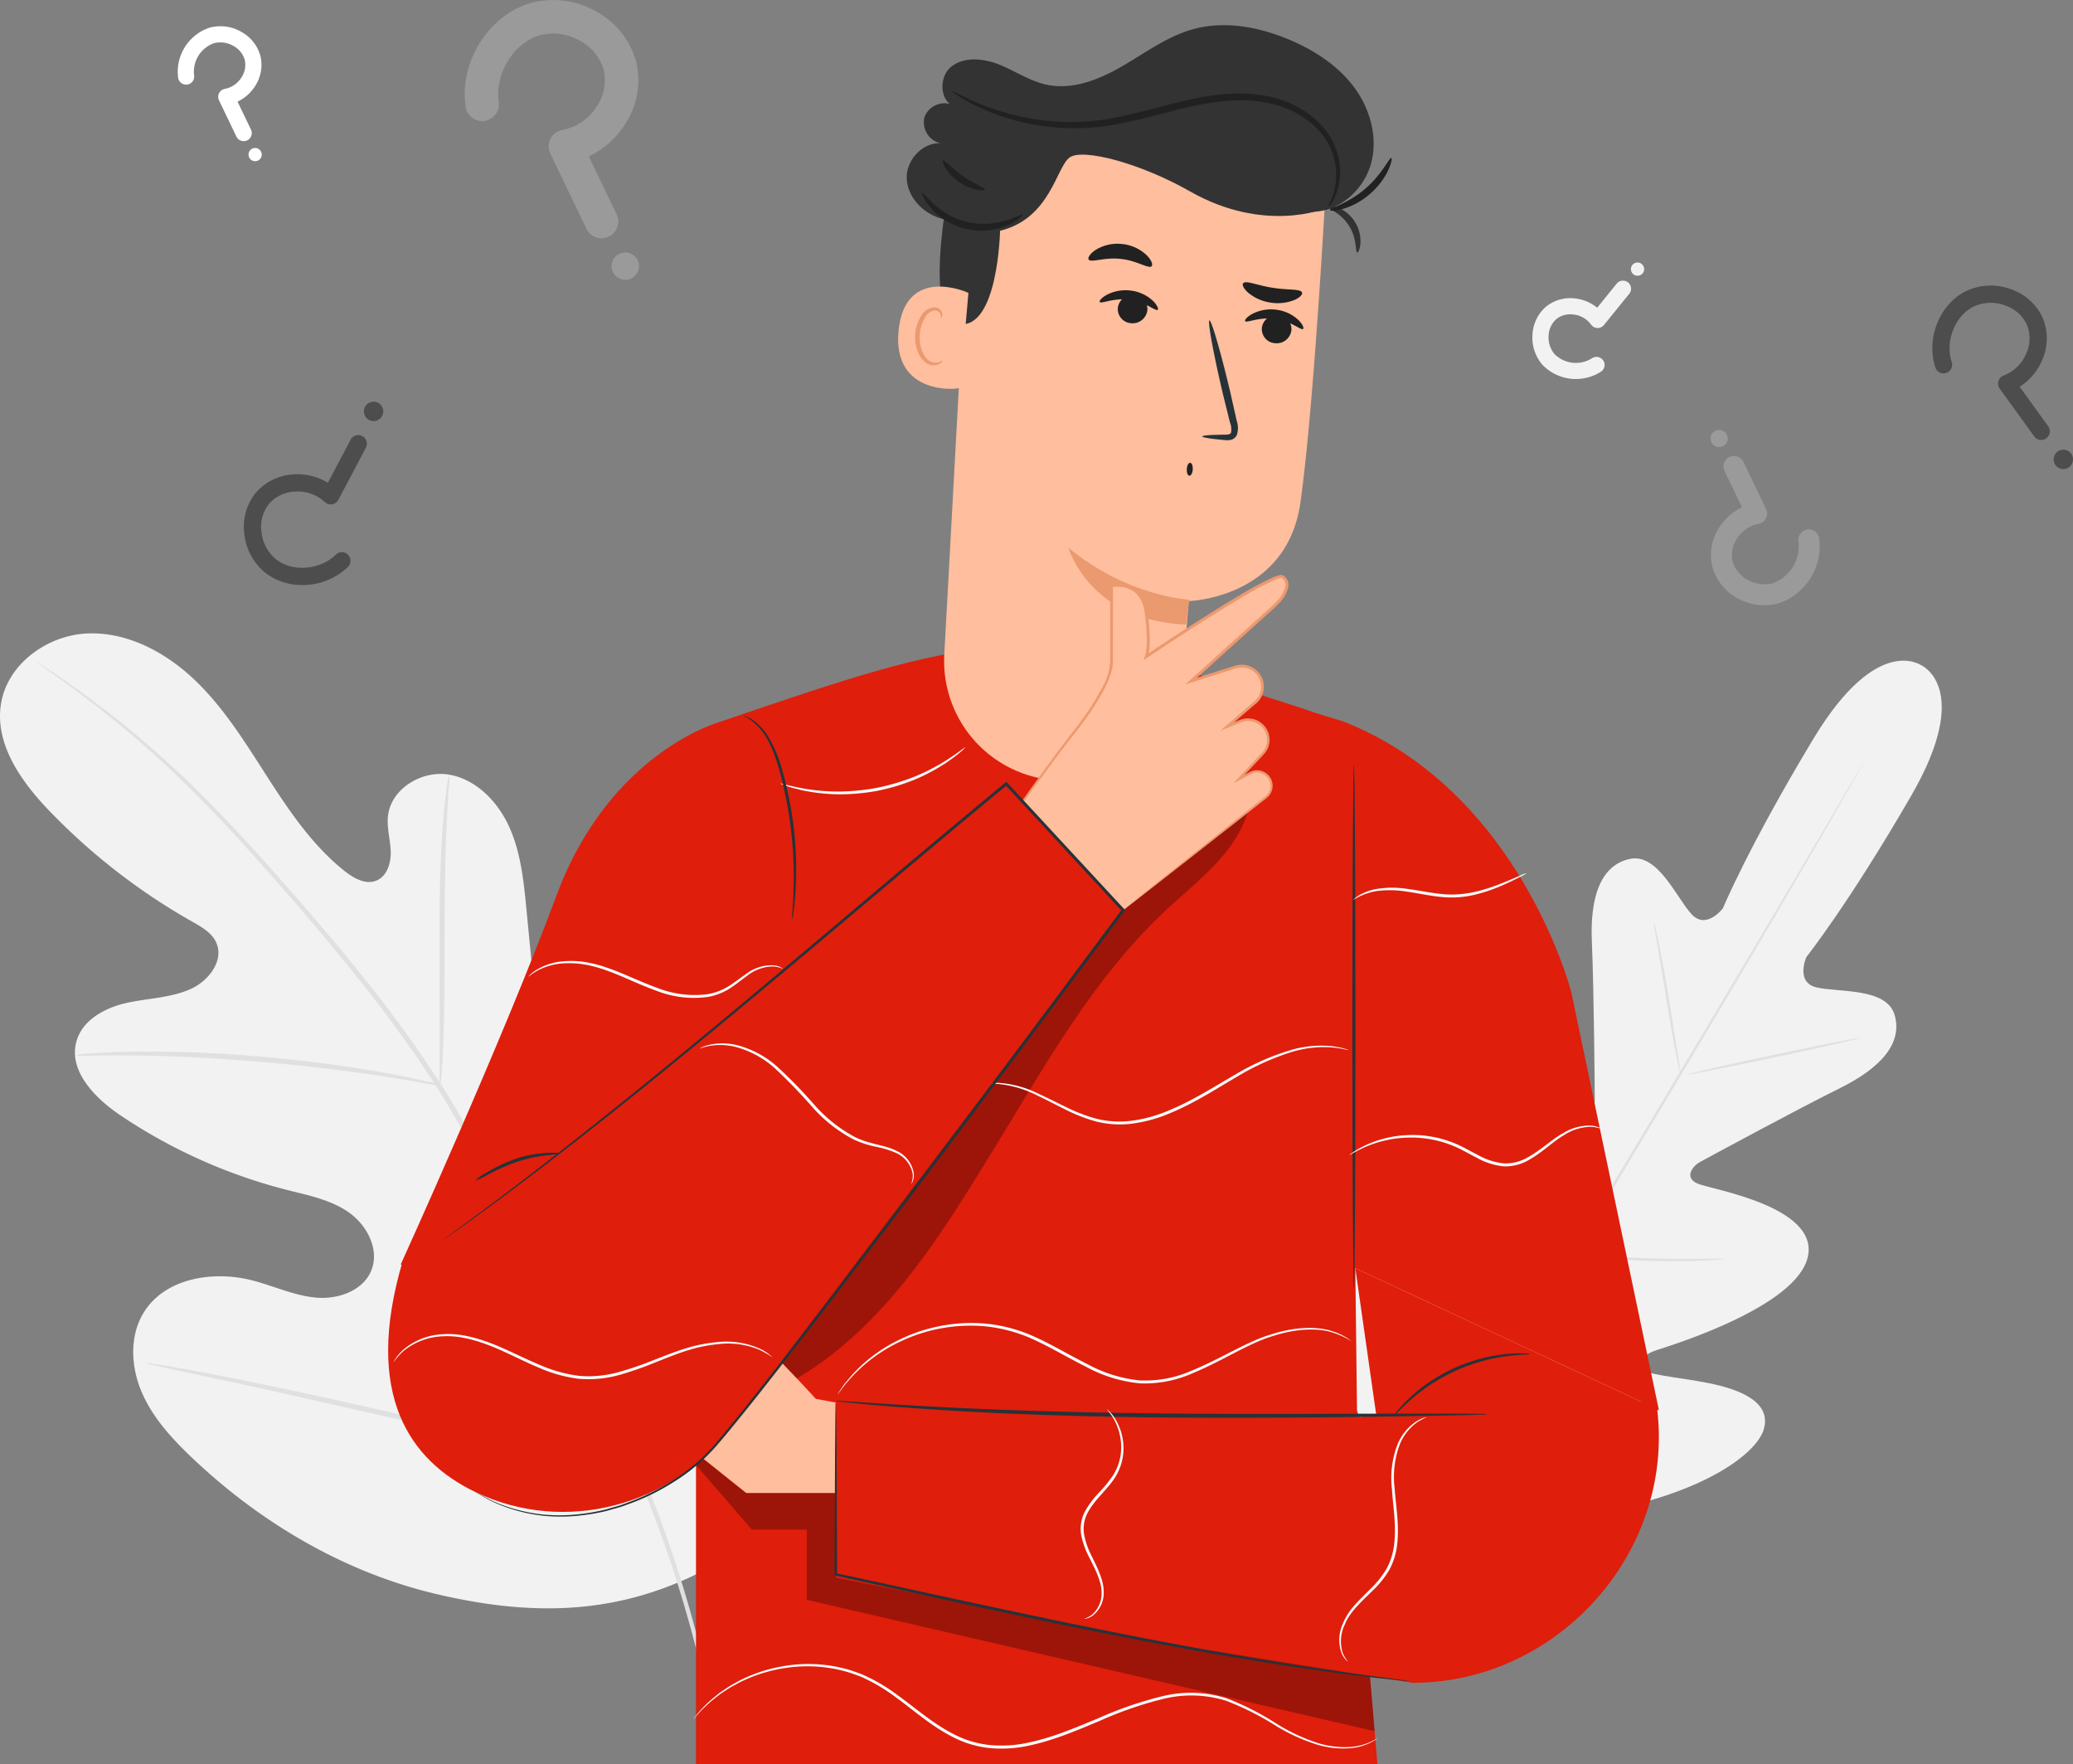<svg xmlns="http://www.w3.org/2000/svg" width="399.613" height="340" viewBox="0 0 399.613 340">
  <rect x="0" y="0" width="399.613" height="340" fill="#808080" stroke="none"/>
  <g id="Group_1984" data-name="Group 1984" transform="translate(843.577 -258.661)">
    <g id="Group_1780" data-name="Group 1780" transform="translate(-843.577 380.736)">
      <g id="Group_1754" data-name="Group 1754">
        <g id="Group_1753" data-name="Group 1753">
          <g id="Group_1752" data-name="Group 1752">
            <g id="Group_1751" data-name="Group 1751">
              <path id="Path_6167" data-name="Path 6167" d="M-709.329,538.312c25.747-22.247,28.33-58.877,23.895-91.108-.739-5.379-.734-11.133-3.79-15.605s-9.384-7.09-13.984-4.316c-3.814,2.3-5.08,7.144-6.926,11.233a31.748,31.748,0,0,1-11.414,13.4c-3.254,2.138-7.395,3.668-10.982,2.147-4.922-2.089-6.134-8.467-6.655-13.841q-1.453-15.021-2.91-30.042c-.52-5.372-1.071-10.857-3.266-15.78s-6.375-9.277-11.63-10.181-11.269,2.692-11.805,8.06c-.223,2.234.457,4.458.538,6.7s-.7,4.819-2.756,5.658c-2.079.85-4.384-.45-6.151-1.856-6.1-4.851-10.584-11.446-14.815-18.03s-8.377-13.342-14.016-18.737-13.078-9.363-20.813-9.005-15.439,5.949-16.6,13.7c-1.168,7.771,4.04,15,9.479,20.628a120.514,120.514,0,0,0,27.409,21.213c1.817,1.028,3.786,2.136,4.638,4.058,1.535,3.46-1.49,7.365-4.9,8.907-3.865,1.746-8.25,1.778-12.386,2.7s-8.481,3.24-9.657,7.36c-1.633,5.715,3.55,10.994,8.456,14.3a103.257,103.257,0,0,0,32.2,14.407c4.1,1.038,8.387,1.877,11.859,4.323s5.892,7.074,4.357,11.055-6.349,5.705-10.566,5.363-8.151-2.2-12.248-3.284c-7.666-2.024-17.143-.532-21.212,6.333-2.674,4.513-2.346,10.378-.258,15.213s5.716,8.81,9.51,12.431c13.258,12.656,29.551,22.265,47.283,26.434s33.755,4.14,50.126-3.836" transform="translate(843.577 -356.988)" fill="#f2f2f2"/>
            </g>
          </g>
        </g>
      </g>
      <g id="Group_1759" data-name="Group 1759" transform="translate(7.163 5.555)">
        <g id="Group_1758" data-name="Group 1758">
          <g id="Group_1757" data-name="Group 1757">
            <g id="Group_1756" data-name="Group 1756">
              <g id="Group_1755" data-name="Group 1755">
                <path id="Path_6168" data-name="Path 6168" d="M-707.131,561.7a237.037,237.037,0,0,0-13.339-43.35c-6.444-15.831-14.947-32.6-24.443-49.832q-3.585-6.448-7.078-12.733c-2.333-4.173-4.646-8.312-7.159-12.221a241.676,241.676,0,0,0-15.725-21.633c-5.335-6.639-10.639-12.744-15.64-18.418-5.016-5.664-9.79-10.855-14.344-15.4a191.685,191.685,0,0,0-23.06-19.833c-2.9-2.121-5.2-3.691-6.77-4.735l-1.8-1.176a4.182,4.182,0,0,0-.63-.371,3.672,3.672,0,0,0,.573.457c.433.313,1.01.728,1.741,1.258,1.534,1.1,3.8,2.718,6.654,4.883a202.705,202.705,0,0,1,22.794,20.02c4.508,4.565,9.241,9.771,14.222,15.452s10.245,11.809,15.548,18.446A244.584,244.584,0,0,1-759.968,444.1c2.493,3.891,4.781,8,7.117,12.181s4.683,8.432,7.071,12.729c9.488,17.219,17.993,33.933,24.467,49.7a241.13,241.13,0,0,1,13.494,43.137" transform="translate(837.115 -361.999)" fill="#e0e0e0"/>
              </g>
            </g>
          </g>
        </g>
      </g>
      <g id="Group_1764" data-name="Group 1764" transform="translate(84.724 27.23)">
        <g id="Group_1763" data-name="Group 1763">
          <g id="Group_1762" data-name="Group 1762">
            <g id="Group_1761" data-name="Group 1761">
              <g id="Group_1760" data-name="Group 1760">
                <path id="Path_6169" data-name="Path 6169" d="M-767.027,441.438a11.053,11.053,0,0,0,.288-2.346c.129-1.513.243-3.707.344-6.42.208-5.425.239-12.926.243-21.2s.14-15.754.429-21.16c.137-2.7.27-4.892.382-6.4a10.711,10.711,0,0,0,.059-2.362,10.821,10.821,0,0,0-.442,2.32c-.231,1.5-.471,3.687-.7,6.393-.471,5.414-.721,12.923-.723,21.2.018,8.162.034,15.544.048,21.185-.01,2.548-.021,4.7-.029,6.42A10.771,10.771,0,0,0-767.027,441.438Z" transform="translate(767.145 -381.553)" fill="#e0e0e0"/>
              </g>
            </g>
          </g>
        </g>
      </g>
      <g id="Group_1769" data-name="Group 1769" transform="translate(14.474 80.592)">
        <g id="Group_1768" data-name="Group 1768">
          <g id="Group_1767" data-name="Group 1767">
            <g id="Group_1766" data-name="Group 1766">
              <g id="Group_1765" data-name="Group 1765">
                <path id="Path_6170" data-name="Path 6170" d="M-830.52,430.435a15.021,15.021,0,0,0,2.788.045c1.788-.024,4.374-.075,7.571-.034,6.394.03,15.224.381,24.949,1.195,9.727.831,18.5,1.958,24.817,2.956,3.166.475,5.715.931,7.481,1.235a15.049,15.049,0,0,0,2.762.384,14.787,14.787,0,0,0-2.687-.767c-1.746-.421-4.283-.983-7.442-1.553-6.308-1.18-15.1-2.422-24.851-3.258a245.015,245.015,0,0,0-25.035-.9c-3.206.051-5.8.208-7.585.356A14.7,14.7,0,0,0-830.52,430.435Z" transform="translate(830.52 -429.692)" fill="#e0e0e0"/>
              </g>
            </g>
          </g>
        </g>
      </g>
      <g id="Group_1774" data-name="Group 1774" transform="translate(122.819 68.969)">
        <g id="Group_1773" data-name="Group 1773">
          <g id="Group_1772" data-name="Group 1772">
            <g id="Group_1771" data-name="Group 1771">
              <g id="Group_1770" data-name="Group 1770">
                <path id="Path_6171" data-name="Path 6171" d="M-732.77,510.965a3.5,3.5,0,0,0,.387-.89l.923-2.62c.79-2.278,1.85-5.6,3.1-9.73,2.514-8.253,5.629-19.761,8.895-32.506s6.273-24.274,8.612-32.566c1.148-4.032,2.1-7.349,2.8-9.815.3-1.07.545-1.951.747-2.676a3.6,3.6,0,0,0,.2-.954,3.65,3.65,0,0,0-.387.892c-.249.708-.554,1.572-.923,2.618-.79,2.278-1.85,5.6-3.1,9.731-2.515,8.252-5.63,19.761-8.9,32.512s-6.271,24.267-8.61,32.562c-1.151,4.03-2.1,7.349-2.8,9.812-.3,1.07-.545,1.953-.747,2.676A3.565,3.565,0,0,0-732.77,510.965Z" transform="translate(732.778 -419.207)" fill="#e0e0e0"/>
              </g>
            </g>
          </g>
        </g>
      </g>
      <g id="Group_1779" data-name="Group 1779" transform="translate(28.04 140.611)">
        <g id="Group_1778" data-name="Group 1778">
          <g id="Group_1777" data-name="Group 1777">
            <g id="Group_1776" data-name="Group 1776">
              <g id="Group_1775" data-name="Group 1775">
                <path id="Path_6172" data-name="Path 6172" d="M-818.282,483.851a3.724,3.724,0,0,0,.949.282l2.756.617c2.544.544,5.977,1.279,10.153,2.17,8.572,1.835,20.382,4.5,33.429,7.471s24.9,5.532,33.508,7.189c4.307.83,7.8,1.466,10.218,1.857,1.118.174,2.041.316,2.79.433a3.611,3.611,0,0,0,.985.083,3.747,3.747,0,0,0-.949-.283l-2.757-.616-10.15-2.17c-8.572-1.833-20.384-4.5-33.433-7.472s-24.891-5.531-33.5-7.187c-4.306-.831-7.8-1.468-10.219-1.857-1.118-.174-2.04-.318-2.791-.433A3.6,3.6,0,0,0-818.282,483.851Z" transform="translate(818.282 -483.837)" fill="#e0e0e0"/>
              </g>
            </g>
          </g>
        </g>
      </g>
    </g>
    <g id="Group_1785" data-name="Group 1785" transform="translate(-753.988 258.66)">
      <g id="Group_1782" data-name="Group 1782" transform="translate(0 0)">
        <g id="Group_1781" data-name="Group 1781">
          <path id="Path_6173" data-name="Path 6173" d="M-736.306,316.867a3.23,3.23,0,0,1-2.911-1.831l-6.957-14.484a3.222,3.222,0,0,1,.037-2.874,3.225,3.225,0,0,1,2.315-1.7,10.018,10.018,0,0,0,6.569-4.493,9.018,9.018,0,0,0,1.381-7.023,9.233,9.233,0,0,0-4.518-5.619,10.3,10.3,0,0,0-7.88-1.088c-5.022,1.5-8.618,7.381-7.851,12.842a3.228,3.228,0,0,1-2.747,3.644,3.211,3.211,0,0,1-3.644-2.747c-1.207-8.584,4.355-17.523,12.4-19.923a16.645,16.645,0,0,1,12.922,1.669,15.7,15.7,0,0,1,7.583,9.667,15.482,15.482,0,0,1-2.238,12.1,16.883,16.883,0,0,1-6.917,6.073l5.364,11.164a3.226,3.226,0,0,1-1.511,4.3A3.223,3.223,0,0,1-736.306,316.867Z" transform="translate(762.675 -270.937)" fill="#9a9a9a"/>
        </g>
      </g>
      <g id="Group_1784" data-name="Group 1784" transform="translate(28.31 48.658)">
        <g id="Group_1783" data-name="Group 1783">
          <path id="Path_6174" data-name="Path 6174" d="M-740.041,302.7a2.64,2.64,0,0,1-1.147,3.552,2.641,2.641,0,0,1-3.552-1.146,2.64,2.64,0,0,1,1.146-3.552A2.64,2.64,0,0,1-740.041,302.7Z" transform="translate(745.031 -301.263)" fill="#9a9a9a"/>
        </g>
      </g>
    </g>
    <g id="Group_1790" data-name="Group 1790" transform="translate(-809.326 263.708)">
      <g id="Group_1787" data-name="Group 1787">
        <g id="Group_1786" data-name="Group 1786">
          <path id="Path_6175" data-name="Path 6175" d="M-799.956,271.489a1.558,1.558,0,0,1-1.4-.883l-3.356-6.988a1.554,1.554,0,0,1,.018-1.386,1.555,1.555,0,0,1,1.117-.821,4.832,4.832,0,0,0,3.169-2.168,4.355,4.355,0,0,0,.666-3.389,4.459,4.459,0,0,0-2.179-2.71,4.967,4.967,0,0,0-3.8-.524,5.832,5.832,0,0,0-3.788,6.2,1.557,1.557,0,0,1-1.325,1.758,1.551,1.551,0,0,1-1.759-1.326,8.969,8.969,0,0,1,5.981-9.612,8.032,8.032,0,0,1,6.235.8,7.579,7.579,0,0,1,3.659,4.665,7.473,7.473,0,0,1-1.081,5.838,8.149,8.149,0,0,1-3.338,2.93l2.588,5.385a1.555,1.555,0,0,1-.729,2.077A1.552,1.552,0,0,1-799.956,271.489Z" transform="translate(812.678 -249.329)" fill="#fff"/>
        </g>
      </g>
      <g id="Group_1789" data-name="Group 1789" transform="translate(13.659 23.476)">
        <g id="Group_1788" data-name="Group 1788">
          <path id="Path_6176" data-name="Path 6176" d="M-797.949,271.2a1.273,1.273,0,0,1-.552,1.714,1.274,1.274,0,0,1-1.715-.552,1.275,1.275,0,0,1,.553-1.715A1.273,1.273,0,0,1-797.949,271.2Z" transform="translate(800.356 -270.508)" fill="#fff"/>
        </g>
      </g>
    </g>
    <g id="Group_1795" data-name="Group 1795" transform="translate(-548.173 309.258)">
      <g id="Group_1792" data-name="Group 1792" transform="translate(0 3.489)">
        <g id="Group_1791" data-name="Group 1791">
          <path id="Path_6177" data-name="Path 6177" d="M-549.832,272.807a1.557,1.557,0,0,1-.2,1.647l-4.881,6.024a1.553,1.553,0,0,1-1.26.576,1.554,1.554,0,0,1-1.22-.658,4.832,4.832,0,0,0-3.315-1.937,4.351,4.351,0,0,0-3.348.847,4.451,4.451,0,0,0-1.518,3.129,4.97,4.97,0,0,0,1.152,3.661,5.833,5.833,0,0,0,7.221.774,1.557,1.557,0,0,1,2.156.446,1.55,1.55,0,0,1-.446,2.156,8.97,8.97,0,0,1-11.248-1.295,8.032,8.032,0,0,1-1.939-5.98,7.571,7.571,0,0,1,2.65-5.3,7.473,7.473,0,0,1,5.74-1.521,8.146,8.146,0,0,1,4.076,1.762l3.76-4.643a1.557,1.557,0,0,1,2.19-.228A1.549,1.549,0,0,1-549.832,272.807Z" transform="translate(568.701 -271.917)" fill="#f2f2f2"/>
        </g>
      </g>
      <g id="Group_1794" data-name="Group 1794" transform="translate(18.991)">
        <g id="Group_1793" data-name="Group 1793">
          <path id="Path_6178" data-name="Path 6178" d="M-551.305,269.267a1.274,1.274,0,0,1,1.786-.234,1.273,1.273,0,0,1,.234,1.786,1.273,1.273,0,0,1-1.786.234A1.274,1.274,0,0,1-551.305,269.267Z" transform="translate(551.569 -268.769)" fill="#f2f2f2"/>
        </g>
      </g>
    </g>
    <g id="Group_1810" data-name="Group 1810" transform="translate(-513.84 341.517)">
      <g id="Group_1807" data-name="Group 1807" transform="translate(0.069 5.021)">
        <g id="Group_1806" data-name="Group 1806">
          <path id="Path_6183" data-name="Path 6183" d="M-541.264,324.126a2.025,2.025,0,0,1,1.826,1.148l4.362,9.081a2.02,2.02,0,0,1-.023,1.8,2.021,2.021,0,0,1-1.452,1.067,6.283,6.283,0,0,0-4.118,2.818,5.656,5.656,0,0,0-.867,4.4,5.794,5.794,0,0,0,2.833,3.523,6.457,6.457,0,0,0,4.941.682,7.582,7.582,0,0,0,4.923-8.051,2.023,2.023,0,0,1,1.721-2.285,2.013,2.013,0,0,1,2.285,1.721,11.655,11.655,0,0,1-7.773,12.492,10.436,10.436,0,0,1-8.1-1.046,9.849,9.849,0,0,1-4.755-6.061,9.713,9.713,0,0,1,1.4-7.586,10.6,10.6,0,0,1,4.336-3.808l-3.363-7a2.023,2.023,0,0,1,.948-2.7A2.011,2.011,0,0,1-541.264,324.126Z" transform="translate(545.721 -324.126)" fill="#9a9a9a"/>
        </g>
      </g>
      <g id="Group_1809" data-name="Group 1809">
        <g id="Group_1808" data-name="Group 1808">
          <path id="Path_6184" data-name="Path 6184" d="M-545.6,322.006a1.654,1.654,0,0,1,.718-2.227,1.654,1.654,0,0,1,2.227.718,1.654,1.654,0,0,1-.718,2.227A1.654,1.654,0,0,1-545.6,322.006Z" transform="translate(545.784 -319.596)" fill="#9a9a9a"/>
        </g>
      </g>
    </g>
    <g id="Group_1834" data-name="Group 1834" transform="translate(-590.308 386)">
      <g id="Group_1812" data-name="Group 1812">
        <g id="Group_1811" data-name="Group 1811">
          <path id="Path_6185" data-name="Path 6185" d="M-502.927,377.16s-8.522-6.552-20.952,14.062-17.442,32.658-17.442,32.658-3.2,4.277-6.071,1.127-6.494-11.762-11.834-10.639c-5.538,1.165-7.758,7.094-7.358,16.07s.553,28.671.561,30.451c.007,1.748-1.172,4.24-3.471,2.408s-15.1-18.312-22.555-11.77-2.234,31.362-1.715,34.087-.086,3.829-1.4,4.4-5.1-5.374-8.931-9.911-9.072-9.128-13.058-4.993-6.463,22.3,8.791,53.185l8,13.847,16.063.255c34.411-1.552,49.125-12.492,50.822-17.977s-4.852-7.859-10.676-9.025-12.856-1.607-12.991-3.036.54-2.492,3.176-3.353,26.893-8.269,29.023-17.958-18.482-12.943-21.2-14.071-1.1-3.364.433-4.2c1.563-.854,18.886-10.227,26.938-14.21s12.174-8.789,10.521-14.2c-1.594-5.219-10.886-4.234-15.03-5.228s-1.943-5.862-1.943-5.862,8.126-10.2,20.18-31.04,1.932-25.2,1.932-25.2" transform="translate(620.18 -376.17)" fill="#f2f2f2"/>
        </g>
      </g>
      <g id="Group_1815" data-name="Group 1815" transform="translate(6.616 19.433)">
        <g id="Group_1814" data-name="Group 1814">
          <g id="Group_1813" data-name="Group 1813">
            <path id="Path_6186" data-name="Path 6186" d="M-514.738,393.7s-.071.156-.231.449l-.72,1.294c-.654,1.15-1.6,2.814-2.812,4.949-2.448,4.3-6.032,10.486-10.491,18.119-8.912,15.268-21.4,36.256-35.268,59.392s-26.406,44.1-35.4,59.324l-10.626,18.036-2.892,4.9q-.49.815-.764,1.268c-.174.285-.274.423-.274.423s.071-.156.231-.449l.721-1.294,2.812-4.948c2.446-4.3,6.031-10.485,10.49-18.118,8.912-15.268,21.4-36.259,35.273-59.4s26.4-44.092,35.39-59.314l10.627-18.037c1.248-2.115,2.22-3.764,2.893-4.9l.763-1.269C-514.838,393.84-514.738,393.7-514.738,393.7Z" transform="translate(614.212 -393.701)" fill="#e0e0e0"/>
          </g>
        </g>
      </g>
      <g id="Group_1818" data-name="Group 1818" transform="translate(65.528 50.45)">
        <g id="Group_1817" data-name="Group 1817">
          <g id="Group_1816" data-name="Group 1816">
            <path id="Path_6187" data-name="Path 6187" d="M-561.055,421.683a5.217,5.217,0,0,1,.325,1.111c.181.722.411,1.772.685,3.073.54,2.6,1.195,6.215,1.846,10.216.627,3.947,1.195,7.516,1.628,10.247.2,1.228.375,2.266.513,3.1a5.223,5.223,0,0,1,.144,1.148,5.142,5.142,0,0,1-.334-1.109c-.178-.723-.41-1.774-.669-3.077-.514-2.609-1.122-6.23-1.773-10.229l-1.7-10.23c-.21-1.229-.386-2.266-.529-3.1A5.236,5.236,0,0,1-561.055,421.683Z" transform="translate(561.065 -421.683)" fill="#e0e0e0"/>
          </g>
        </g>
      </g>
      <g id="Group_1821" data-name="Group 1821" transform="translate(72.124 72.712)">
        <g id="Group_1820" data-name="Group 1820">
          <g id="Group_1819" data-name="Group 1819">
            <path id="Path_6188" data-name="Path 6188" d="M-555.115,448.786c-.028-.134,7.361-1.813,16.5-3.749s16.579-3.4,16.607-3.262-7.36,1.812-16.505,3.749S-555.086,448.92-555.115,448.786Z" transform="translate(555.115 -441.766)" fill="#e0e0e0"/>
          </g>
        </g>
      </g>
      <g id="Group_1824" data-name="Group 1824" transform="translate(49.224 114.286)">
        <g id="Group_1823" data-name="Group 1823">
          <g id="Group_1822" data-name="Group 1822">
            <path id="Path_6189" data-name="Path 6189" d="M-575.774,479.29a5.441,5.441,0,0,1,1.182.03l3.2.239c2.7.2,6.435.457,10.564.591s7.872.143,10.582.121l3.21-.023a5.381,5.381,0,0,1,1.179.049,5.368,5.368,0,0,1-1.172.145c-.757.06-1.853.128-3.209.181-2.711.112-6.465.169-10.607.024s-7.881-.449-10.579-.737c-1.349-.15-2.439-.283-3.19-.4A5.373,5.373,0,0,1-575.774,479.29Z" transform="translate(575.774 -479.271)" fill="#e0e0e0"/>
          </g>
        </g>
      </g>
      <g id="Group_1827" data-name="Group 1827" transform="translate(37.433 89.131)">
        <g id="Group_1826" data-name="Group 1826">
          <g id="Group_1825" data-name="Group 1825">
            <path id="Path_6190" data-name="Path 6190" d="M-586.407,456.578a4.591,4.591,0,0,1,.562.937l1.362,2.637c1.132,2.236,2.665,5.339,4.33,8.779s3.148,6.569,4.2,8.844q.722,1.6,1.221,2.706a4.562,4.562,0,0,1,.387,1.021,4.686,4.686,0,0,1-.561-.937l-1.362-2.636c-1.132-2.236-2.665-5.34-4.331-8.781s-3.147-6.568-4.2-8.842l-1.221-2.706A4.664,4.664,0,0,1-586.407,456.578Z" transform="translate(586.411 -456.578)" fill="#e0e0e0"/>
          </g>
        </g>
      </g>
      <g id="Group_1830" data-name="Group 1830" transform="translate(13.34 117.084)">
        <g id="Group_1829" data-name="Group 1829">
          <g id="Group_1828" data-name="Group 1828">
            <path id="Path_6191" data-name="Path 6191" d="M-608.143,481.8a7.594,7.594,0,0,1,.706,1.207c.459.878,1.05,2.012,1.76,3.372,1.467,2.857,3.461,6.818,5.637,11.208s4.122,8.378,5.509,11.274c.652,1.389,1.2,2.545,1.617,3.442a7.505,7.505,0,0,1,.533,1.293,7.525,7.525,0,0,1-.706-1.206c-.458-.879-1.05-2.012-1.76-3.372-1.465-2.857-3.461-6.819-5.638-11.21s-4.121-8.376-5.507-11.273l-1.618-3.442A7.585,7.585,0,0,1-608.143,481.8Z" transform="translate(608.146 -481.795)" fill="#e0e0e0"/>
          </g>
        </g>
      </g>
      <g id="Group_1833" data-name="Group 1833" transform="translate(28.943 147.988)">
        <g id="Group_1832" data-name="Group 1832">
          <g id="Group_1831" data-name="Group 1831">
            <path id="Path_6192" data-name="Path 6192" d="M-594.07,509.7a8.665,8.665,0,0,1,1.5,0l4.07.157c3.435.13,8.181.289,13.425.318s9.993-.054,13.431-.145l4.07-.1a8.537,8.537,0,0,1,1.5.019,8.692,8.692,0,0,1-1.487.175c-.959.08-2.349.174-4.067.262-3.437.18-8.193.328-13.447.29s-10.005-.244-13.44-.463c-1.717-.114-3.106-.221-4.064-.316A8.5,8.5,0,0,1-594.07,509.7Z" transform="translate(594.07 -509.674)" fill="#e0e0e0"/>
          </g>
        </g>
      </g>
    </g>
    <g id="Group_1946" data-name="Group 1946" transform="translate(-768.756 263.519)">
      <g id="Group_1933" data-name="Group 1933" transform="translate(2.433)">
        <g id="Group_1880" data-name="Group 1880" transform="translate(0 119.656)">
          <g id="Group_1840" data-name="Group 1840">
            <g id="Group_1839" data-name="Group 1839">
              <g id="Group_1838" data-name="Group 1838">
                <g id="Group_1837" data-name="Group 1837">
                  <path id="Path_6194" data-name="Path 6194" d="M-531.2,494.7l-16.882-80.524s-9.9-38.807-43.967-52.181l-2.351-.723c-.051-.018-3.232-.991-3.282-1.01-1.37-.533-6.964-2.308-8.433-2.765-45.939-15.925-58.127-11.782-106,4.554,0,0-21.266,5.722-31.573,33.464s-30.039,71.131-30.039,71.131l47.759,16.865,9.154-13.6v93.032h131.355l-3.625-42.825-.632-52.75" transform="translate(773.725 -347.46)" fill="#df1e0c"/>
                </g>
              </g>
            </g>
          </g>
          <g id="Group_1842" data-name="Group 1842" transform="translate(73.169 19.533)">
            <g id="Group_1841" data-name="Group 1841">
              <path id="Path_6195" data-name="Path 6195" d="M-672.056,365.086a7.456,7.456,0,0,1-1.1,1.018,14.572,14.572,0,0,1-1.379,1.086c-.557.4-1.173.881-1.919,1.316a35.492,35.492,0,0,1-5.377,2.793,40.408,40.408,0,0,1-7.107,2.146,40.369,40.369,0,0,1-7.393.688,35.487,35.487,0,0,1-6.034-.562c-.855-.122-1.607-.339-2.274-.5a14.565,14.565,0,0,1-1.686-.488,7.323,7.323,0,0,1-1.4-.531c.034-.115,2.048.591,5.424,1.111a38.664,38.664,0,0,0,5.967.433,42.756,42.756,0,0,0,7.283-.723,42.773,42.773,0,0,0,7.017-2.073,38.838,38.838,0,0,0,5.364-2.648C-673.732,366.406-672.131,364.992-672.056,365.086Z" transform="translate(707.717 -365.082)" fill="#fafafa"/>
            </g>
          </g>
          <g id="Group_1843" data-name="Group 1843" transform="translate(56.913 156.594)" opacity="0.3">
            <path id="Path_6196" data-name="Path 6196" d="M-722.382,490l10.77,12.435h10.582v13.538l109.466,25.314-.892-10.544-102.986-35.362H-712.7l-8.322-6.648Z" transform="translate(722.382 -488.728)"/>
          </g>
          <g id="Group_1844" data-name="Group 1844" transform="translate(23.951 120.937)">
            <path id="Path_6197" data-name="Path 6197" d="M-686.92,482.412l-9.131-1.69s-21.642-23.672-25.7-24.01c-3.34-.278-21.752-.1-28.163-.025a2.228,2.228,0,0,0-2.2,2.23h0a2.232,2.232,0,0,0,2.145,2.23l21.753.844.1,1.751-21.783.289c-2.218.17-3.639,3.682,3.461,4.315l18.219.648v1.133l-18.474,2.583c-.933.13-3.39.607-3.412,1.55,0,0-1.118,2.316,4.146,2.973,1.806.225,17.843-.307,17.843-.307l-.619,1.442-16.6,3.581a2.36,2.36,0,0,0-1.84,2.635h0a2.36,2.36,0,0,0,2.555,2.022l17.741-1.646,17.408,13.906h23.279Z" transform="translate(752.118 -456.561)" fill="#ffbe9d"/>
          </g>
          <g id="Group_1845" data-name="Group 1845" transform="translate(184.011 119.911)">
            <path id="Path_6198" data-name="Path 6198" d="M-549.207,482.965l-53.127,10.449-5.39-37.779" transform="translate(607.723 -455.635)" fill="#df1e0c"/>
          </g>
          <g id="Group_1849" data-name="Group 1849" transform="translate(83.854 145.486)">
            <g id="Group_1846" data-name="Group 1846" transform="translate(0 0.015)">
              <path id="Path_6199" data-name="Path 6199" d="M-599.605,481.9l-98.473-3.181.017,34.035,65.332,12.976,45.874,7.323c28.511,0,51.318-26.167,46.9-54.334l-.122.032Z" transform="translate(698.078 -478.721)" fill="#df1e0c"/>
            </g>
            <g id="Group_1848" data-name="Group 1848">
              <g id="Group_1847" data-name="Group 1847">
                <path id="Path_6200" data-name="Path 6200" d="M-572.5,481.277a7.937,7.937,0,0,1-1.277.089l-3.66.105-13.464.244c-11.369.165-27.077.358-44.429.193s-33.067-.8-44.416-1.566c-5.674-.379-10.262-.746-13.427-1.064l-3.644-.374a7.922,7.922,0,0,1-1.265-.183,8.2,8.2,0,0,1,1.279.028l3.654.228c3.17.226,7.76.509,13.435.818,11.349.627,27.044,1.167,44.392,1.339s33.047.059,44.417.033l13.466,0,3.661.041A7.956,7.956,0,0,1-572.5,481.277Z" transform="translate(698.078 -478.707)" fill="#263238"/>
              </g>
            </g>
          </g>
          <g id="Group_1851" data-name="Group 1851" transform="translate(83.628 145.808)">
            <g id="Group_1850" data-name="Group 1850">
              <path id="Path_6201" data-name="Path 6201" d="M-698.051,479a3.946,3.946,0,0,1,.038.605c.009.432.021,1.018.037,1.764.016,1.583.039,3.844.069,6.709.027,5.823.064,14.1.111,24.054l-.191-.236c11.12,2.385,24.45,5.336,38.8,8.348,19.676,4.162,37.581,7.448,50.6,9.46,6.511,1,11.791,1.733,15.443,2.215l4.207.554,1.092.159a1.776,1.776,0,0,1,.37.074,1.915,1.915,0,0,1-.376-.016l-1.1-.1-4.22-.446c-3.662-.415-8.954-1.087-15.478-2.035-13.044-1.91-30.978-5.135-50.659-9.3-14.354-3.013-27.677-6-38.784-8.441l-.191-.042v-.194c.039-9.959.071-18.231.094-24.054.027-2.864.049-5.126.063-6.709.016-.746.027-1.331.035-1.764A3.582,3.582,0,0,1-698.051,479Z" transform="translate(698.282 -478.998)" fill="#263238"/>
            </g>
          </g>
          <g id="Group_1853" data-name="Group 1853" transform="translate(66.108 13.383)">
            <g id="Group_1852" data-name="Group 1852">
              <path id="Path_6202" data-name="Path 6202" d="M-704.747,398.872a9.313,9.313,0,0,1,.071-1.662c.069-1.065.175-2.6.216-4.512a77.579,77.579,0,0,0-1.032-14.822c-1.009-5.7-2.285-10.9-4.266-14.133a11.289,11.289,0,0,0-2.941-3.314c-.861-.612-1.413-.839-1.388-.892.008-.019.148.028.411.134a6.931,6.931,0,0,1,1.1.572,10.7,10.7,0,0,1,3.161,3.284,23.962,23.962,0,0,1,2.658,6.211,69.659,69.659,0,0,1,1.83,8.044,68.876,68.876,0,0,1,.87,14.931c-.094,1.914-.263,3.457-.4,4.519A9.087,9.087,0,0,1-704.747,398.872Z" transform="translate(714.087 -359.533)" fill="#263238"/>
            </g>
          </g>
          <g id="Group_1855" data-name="Group 1855" transform="translate(183.451 22.805)">
            <g id="Group_1854" data-name="Group 1854">
              <path id="Path_6203" data-name="Path 6203" d="M-607.939,368.033c.158,0,.288,22.625.288,50.529s-.13,50.535-.288,50.535-.289-22.621-.289-50.535S-608.1,368.033-607.939,368.033Z" transform="translate(608.228 -368.033)" fill="#263238"/>
            </g>
          </g>
          <g id="Group_1857" data-name="Group 1857" transform="translate(191.453 136.327)">
            <g id="Group_1856" data-name="Group 1856">
              <path id="Path_6204" data-name="Path 6204" d="M-574.739,470.581c0,.108-1.676.055-4.339.385a35.362,35.362,0,0,0-4.615.9,38.123,38.123,0,0,0-5.416,1.928,38.1,38.1,0,0,0-5.025,2.8,35.192,35.192,0,0,0-3.721,2.873c-2.005,1.782-3.07,3.075-3.152,3a4.606,4.606,0,0,1,.688-.956,23.093,23.093,0,0,1,2.188-2.349,30.75,30.75,0,0,1,3.7-3.013,34.948,34.948,0,0,1,5.087-2.882,34.97,34.97,0,0,1,5.52-1.918,30.833,30.833,0,0,1,4.7-.789,23.333,23.333,0,0,1,3.209-.093A4.59,4.59,0,0,1-574.739,470.581Z" transform="translate(601.009 -470.445)" fill="#263238"/>
            </g>
          </g>
          <g id="Group_1859" data-name="Group 1859" transform="translate(67.892 31.551)" opacity="0.3">
            <g id="Group_1858" data-name="Group 1858">
              <path id="Path_6205" data-name="Path 6205" d="M-704,485.551c16.6-9.909,26.953-26.321,37.077-42.788s19.548-33.751,33.585-47.04c6.446-6.1,13.984-11.25,16.365-19.8L-642.2,395.97l-70.279,80.823Z" transform="translate(712.478 -375.923)"/>
            </g>
          </g>
          <g id="Group_1861" data-name="Group 1861" transform="translate(14.385 97.688)">
            <g id="Group_1860" data-name="Group 1860">
              <path id="Path_6206" data-name="Path 6206" d="M-744.323,435.708c.019.219-3.965.067-8.5,1.613a42.53,42.53,0,0,0-5.606,2.474,12.986,12.986,0,0,1-2.313,1.106,10.15,10.15,0,0,1,2.115-1.463,30.156,30.156,0,0,1,5.619-2.665,22.7,22.7,0,0,1,6.116-1.162A8.84,8.84,0,0,1-744.323,435.708Z" transform="translate(760.748 -435.587)" fill="#263238"/>
            </g>
          </g>
          <g id="Group_1863" data-name="Group 1863" transform="translate(14.385 97.688)">
            <g id="Group_1862" data-name="Group 1862">
              <path id="Path_6207" data-name="Path 6207" d="M-744.323,435.708c.019.219-3.965.067-8.5,1.613a42.53,42.53,0,0,0-5.606,2.474,12.986,12.986,0,0,1-2.313,1.106,10.15,10.15,0,0,1,2.115-1.463,30.156,30.156,0,0,1,5.619-2.665,22.7,22.7,0,0,1,6.116-1.162A8.84,8.84,0,0,1-744.323,435.708Z" transform="translate(760.748 -435.587)" fill="#263238"/>
            </g>
          </g>
          <g id="Group_1865" data-name="Group 1865" transform="translate(84.212 130.47)">
            <g id="Group_1864" data-name="Group 1864">
              <path id="Path_6208" data-name="Path 6208" d="M-598.648,468.727a15.13,15.13,0,0,0-3.831-1.764c-2.6-.808-6.69-.795-11.331.709-4.7,1.387-9.573,4.716-15.6,7.219a22.8,22.8,0,0,1-10.017,1.915,27.03,27.03,0,0,1-10.469-3.215c-3.363-1.677-6.49-3.566-9.673-5.045a29.281,29.281,0,0,0-9.648-2.725,31.437,31.437,0,0,0-16.6,3,30.125,30.125,0,0,0-9.245,6.792l-1.2,1.358-.8,1.064-.5.65c-.116.145-.18.216-.189.211a1.043,1.043,0,0,1,.139-.243c.122-.183.272-.408.457-.684l.759-1.1,1.172-1.4a29.424,29.424,0,0,1,9.234-7.008,30.645,30.645,0,0,1,7.608-2.624,30.9,30.9,0,0,1,9.224-.541,29.651,29.651,0,0,1,9.833,2.741c3.221,1.489,6.361,3.381,9.693,5.041a26.639,26.639,0,0,0,10.246,3.167,22.376,22.376,0,0,0,9.785-1.845c5.956-2.439,10.891-5.754,15.674-7.114,4.714-1.475,8.89-1.427,11.517-.536a11.676,11.676,0,0,1,2.879,1.322l.672.479A1.065,1.065,0,0,1-598.648,468.727Z" transform="translate(697.755 -465.161)" fill="#fafafa"/>
            </g>
          </g>
          <g id="Group_1867" data-name="Group 1867" transform="translate(182.89 92.41)">
            <g id="Group_1866" data-name="Group 1866">
              <path id="Path_6209" data-name="Path 6209" d="M-560.158,431.458a8.976,8.976,0,0,0-2-.377,9.654,9.654,0,0,0-5.211,1.6c-2.045,1.146-4.022,3.227-6.815,4.8a8.876,8.876,0,0,1-4.85,1.219,13.154,13.154,0,0,1-5.106-1.624c-1.627-.82-3.137-1.737-4.7-2.358a20.906,20.906,0,0,0-4.663-1.3,20.813,20.813,0,0,0-4.384-.239,20.769,20.769,0,0,0-3.8.5,21.963,21.963,0,0,0-5.233,1.869c-1.179.592-1.786,1.01-1.819.959a1.847,1.847,0,0,1,.419-.332,11.946,11.946,0,0,1,1.294-.824,20.074,20.074,0,0,1,5.246-2.07,20.385,20.385,0,0,1,3.869-.58,20.745,20.745,0,0,1,4.49.192,20.987,20.987,0,0,1,4.8,1.306c1.616.636,3.141,1.559,4.744,2.366A12.754,12.754,0,0,0-579,438.126,8.406,8.406,0,0,0-574.432,437c2.708-1.48,4.734-3.541,6.864-4.681a9.522,9.522,0,0,1,5.429-1.467,5.2,5.2,0,0,1,1.5.351A1.855,1.855,0,0,1-560.158,431.458Z" transform="translate(608.735 -430.826)" fill="#fafafa"/>
            </g>
          </g>
          <g id="Group_1869" data-name="Group 1869" transform="translate(112.334 77.006)">
            <g id="Group_1868" data-name="Group 1868">
              <path id="Path_6210" data-name="Path 6210" d="M-602,417.793a3.85,3.85,0,0,1-.754-.131c-.245-.048-.543-.129-.9-.188l-1.246-.165a21.319,21.319,0,0,0-7.9.808,48.356,48.356,0,0,0-10.8,4.87c-3.871,2.244-8.027,5-12.865,6.991a27.455,27.455,0,0,1-7.354,2.013,18.825,18.825,0,0,1-7.092-.487,32.782,32.782,0,0,1-5.961-2.382c-1.8-.889-3.437-1.762-4.97-2.48a21.189,21.189,0,0,0-7.6-2.3,13.4,13.4,0,0,0-2.168.067,3.832,3.832,0,0,1-.764.048,3.923,3.923,0,0,1,.748-.163,11.1,11.1,0,0,1,2.194-.175,20.449,20.449,0,0,1,7.764,2.154c1.556.7,3.213,1.553,5.009,2.419a32.835,32.835,0,0,0,5.888,2.3,18.411,18.411,0,0,0,6.889.439,27.205,27.205,0,0,0,7.2-1.984c4.773-1.963,8.912-4.687,12.82-6.919a47.236,47.236,0,0,1,10.958-4.8,20.57,20.57,0,0,1,8.034-.636l1.252.219c.359.078.656.178.9.244A3.774,3.774,0,0,1-602,417.793Z" transform="translate(672.385 -416.93)" fill="#fafafa"/>
            </g>
          </g>
          <g id="Group_1871" data-name="Group 1871" transform="translate(183.613 43.763)">
            <g id="Group_1870" data-name="Group 1870">
              <path id="Path_6211" data-name="Path 6211" d="M-574.651,386.944a6.108,6.108,0,0,1-1.186.688c-.781.406-1.92.981-3.368,1.613a31.831,31.831,0,0,1-5.253,1.819,19.338,19.338,0,0,1-6.807.463c-2.414-.254-4.648-.766-6.694-1.043a19.451,19.451,0,0,0-5.44-.1,11.9,11.9,0,0,0-4.681,1.727c-.012-.016.073-.1.249-.257a6.117,6.117,0,0,1,.829-.6,10.028,10.028,0,0,1,3.539-1.274,18.729,18.729,0,0,1,5.572-.026c2.081.253,4.32.749,6.684,1,4.753.564,8.963-.952,11.845-2.085,1.455-.58,2.618-1.1,3.429-1.439A6.359,6.359,0,0,1-574.651,386.944Z" transform="translate(608.082 -386.94)" fill="#fafafa"/>
            </g>
          </g>
          <g id="Group_1873" data-name="Group 1873" transform="translate(24.62 60.703)">
            <g id="Group_1872" data-name="Group 1872">
              <path id="Path_6212" data-name="Path 6212" d="M-702.418,403.745a5.863,5.863,0,0,0-1.963-.472,8.279,8.279,0,0,0-5.079,1.882c-.961.678-1.956,1.52-3.144,2.293a11.613,11.613,0,0,1-4.2,1.684,19.778,19.778,0,0,1-10.165-1.213c-3.434-1.239-6.511-2.819-9.453-3.854a25.333,25.333,0,0,0-4.249-1.162,17.971,17.971,0,0,0-3.818-.232,12.174,12.174,0,0,0-5.312,1.421c-1.146.643-1.676,1.166-1.716,1.118-.013-.014.114-.147.37-.389a7.285,7.285,0,0,1,1.233-.923,11.779,11.779,0,0,1,5.4-1.634,17.807,17.807,0,0,1,3.92.165,25.109,25.109,0,0,1,4.35,1.133c2.994,1.024,6.088,2.593,9.471,3.812a19.568,19.568,0,0,0,9.873,1.234,11.251,11.251,0,0,0,4.038-1.564c1.163-.734,2.175-1.556,3.168-2.225a8.273,8.273,0,0,1,5.326-1.772,4,4,0,0,1,1.5.4A1.4,1.4,0,0,1-702.418,403.745Z" transform="translate(751.515 -402.222)" fill="#fafafa"/>
            </g>
          </g>
          <g id="Group_1875" data-name="Group 1875" transform="translate(131.073 147.126)">
            <g id="Group_1874" data-name="Group 1874">
              <path id="Path_6213" data-name="Path 6213" d="M-650.391,480.188c.014-.014.135.091.356.306a7.76,7.76,0,0,1,.873,1.024,10.609,10.609,0,0,1,1.812,4.591,10.48,10.48,0,0,1-1.474,7.139c-1.471,2.388-3.984,4.278-5.394,7.02a6.682,6.682,0,0,0-.552,4.315,16.322,16.322,0,0,0,1.439,3.958c1.212,2.422,2.331,4.77,2.289,6.942a5.6,5.6,0,0,1-2.074,4.422,3.591,3.591,0,0,1-1.225.586,1.279,1.279,0,0,1-.469.051,5.22,5.22,0,0,0,1.555-.815,5.475,5.475,0,0,0,1.8-4.242c-.01-2.044-1.108-4.282-2.359-6.712a16.524,16.524,0,0,1-1.516-4.086,7.212,7.212,0,0,1,.589-4.673,17.361,17.361,0,0,1,2.774-3.766,26.994,26.994,0,0,0,2.69-3.289,10.208,10.208,0,0,0,1.518-6.8,11.04,11.04,0,0,0-1.594-4.519C-649.972,480.681-650.434,480.229-650.391,480.188Z" transform="translate(655.48 -480.187)" fill="#fafafa"/>
            </g>
          </g>
          <g id="Group_1877" data-name="Group 1877" transform="translate(180.918 148.641)">
            <g id="Group_1876" data-name="Group 1876">
              <path id="Path_6214" data-name="Path 6214" d="M-608.8,528.7c-.013.014-.155-.109-.416-.361a4.491,4.491,0,0,1-.857-1.332,7.53,7.53,0,0,1,.279-5.723,11.655,11.655,0,0,1,2.154-3.4c.942-1.1,2.06-2.148,3.181-3.287a18.127,18.127,0,0,0,3.08-3.871,13.065,13.065,0,0,0,1.483-5.044c.368-3.65-.289-7.155-.474-10.375a18.012,18.012,0,0,1,1.074-8.491,9.669,9.669,0,0,1,3.646-4.462,6.682,6.682,0,0,1,1.428-.675,1.976,1.976,0,0,1,.536-.125,14.446,14.446,0,0,0-1.841.988,9.788,9.788,0,0,0-3.393,4.433,17.992,17.992,0,0,0-.919,8.3c.208,3.177.893,6.705.519,10.47a13.511,13.511,0,0,1-1.564,5.26,18.321,18.321,0,0,1-3.2,3.971c-2.3,2.245-4.452,4.216-5.336,6.469a7.471,7.471,0,0,0-.448,5.483A7.107,7.107,0,0,0-608.8,528.7Z" transform="translate(610.514 -481.554)" fill="#fafafa"/>
            </g>
          </g>
          <g id="Group_1879" data-name="Group 1879" transform="translate(56.396 196.215)">
            <g id="Group_1878" data-name="Group 1878">
              <path id="Path_6215" data-name="Path 6215" d="M-590.921,538.753a6.929,6.929,0,0,1-1.235.781,10.635,10.635,0,0,1-4.022,1.149,17.4,17.4,0,0,1-6.582-.739,35.743,35.743,0,0,1-7.967-3.682,53.087,53.087,0,0,0-9.432-4.718,22.553,22.553,0,0,0-11.9-.406,72.183,72.183,0,0,0-12.654,4.375c-4.3,1.778-8.781,3.733-13.69,4.727a24.356,24.356,0,0,1-7.379.415,19.753,19.753,0,0,1-6.886-2.04c-4.243-2.12-7.628-5.191-11.084-7.69a34.953,34.953,0,0,0-5.271-3.3l-1.351-.645c-.454-.2-.924-.345-1.381-.518a22.458,22.458,0,0,0-2.759-.823,27.683,27.683,0,0,0-10.457-.425,29.107,29.107,0,0,0-8.307,2.48c-.588.257-1.116.583-1.646.854a12.36,12.36,0,0,0-1.474.878c-.458.3-.906.58-1.316.867l-1.125.884a19.843,19.843,0,0,0-1.8,1.588,12.352,12.352,0,0,0-1.223,1.266l-.727.807a1.825,1.825,0,0,1-.264.263,1.754,1.754,0,0,1,.218-.3c.173-.215.4-.494.685-.847a11.624,11.624,0,0,1,1.189-1.311,18.846,18.846,0,0,1,1.777-1.641l1.118-.911c.409-.3.857-.583,1.315-.9a12.2,12.2,0,0,1,1.478-.908c.532-.282,1.063-.617,1.653-.885a29.121,29.121,0,0,1,8.387-2.592,27.932,27.932,0,0,1,10.625.361,22.808,22.808,0,0,1,2.817.825c.467.174.947.324,1.411.521l1.383.652a35.4,35.4,0,0,1,5.357,3.321c3.488,2.507,6.869,5.55,11.021,7.613a19.229,19.229,0,0,0,6.7,1.975,23.887,23.887,0,0,0,7.207-.41c4.822-.974,9.277-2.91,13.586-4.682a72.017,72.017,0,0,1,12.762-4.374,22.99,22.99,0,0,1,12.156.472,52.737,52.737,0,0,1,9.486,4.82,36,36,0,0,0,7.855,3.726,17.429,17.429,0,0,0,6.469.825,11,11,0,0,0,3.991-1.03C-591.349,539.022-590.941,538.719-590.921,538.753Z" transform="translate(722.849 -524.472)" fill="#fafafa"/>
            </g>
          </g>
        </g>
        <g id="Group_1932" data-name="Group 1932" transform="translate(95.88)">
          <g id="Group_1883" data-name="Group 1883" transform="translate(8.86 21.569)">
            <g id="Group_1882" data-name="Group 1882">
              <g id="Group_1881" data-name="Group 1881">
                <path id="Path_6216" data-name="Path 6216" d="M-657.323,382.684h0a23.051,23.051,0,0,0,24.1-21c.644-7.318,1.152-13.567,1.152-13.567s18.887-.477,21.517-18.958,4.934-61.4,4.934-61.4h0a64.872,64.872,0,0,0-65.7-.258l-3.016,1.756-4.863,89.158A23.048,23.048,0,0,0-657.323,382.684Z" transform="translate(679.236 -258.693)" fill="#ffbe9d"/>
              </g>
            </g>
          </g>
          <g id="Group_1887" data-name="Group 1887" transform="translate(58.632 56.9)">
            <g id="Group_1886" data-name="Group 1886">
              <g id="Group_1885" data-name="Group 1885">
                <g id="Group_1884" data-name="Group 1884">
                  <path id="Path_6217" data-name="Path 6217" d="M-634.335,312.925c.009-.2,1.626-.316,4.236-.339.677.014,1.219-.069,1.315-.421a3.661,3.661,0,0,0-.229-1.972c-.438-1.77-.88-3.564-1.345-5.442-1.828-7.742-2.991-14.091-2.6-14.184s2.193,6.107,4.021,13.848c.426,1.887.831,3.689,1.231,5.468a4.29,4.29,0,0,1,.006,2.819,1.759,1.759,0,0,1-1.287.916,4.321,4.321,0,0,1-1.157,0C-632.741,313.378-634.344,313.127-634.335,312.925Z" transform="translate(634.335 -290.566)" fill="#263238"/>
                </g>
              </g>
            </g>
          </g>
          <g id="Group_1890" data-name="Group 1890" transform="translate(32.842 100.739)">
            <g id="Group_1889" data-name="Group 1889">
              <g id="Group_1888" data-name="Group 1888">
                <path id="Path_6218" data-name="Path 6218" d="M-634.358,340.1s-11.822-.566-23.243-9.989c0,0,3.976,14.061,22.663,14.789Z" transform="translate(657.601 -330.115)" fill="#eb996e"/>
              </g>
            </g>
          </g>
          <g id="Group_1892" data-name="Group 1892" transform="translate(8.014 16.518)">
            <g id="Group_1891" data-name="Group 1891">
              <path id="Path_6219" data-name="Path 6219" d="M-605.765,272.955s-11.644,4.864-26-3.317c-9.418-5.367-20.576-8.352-23.173-6.542s-3.671,11.76-13.426,14.144c0,0-.391,19.076-7.946,17.977s-1.182-30.325-1.182-30.325l19.072-8.044,20.476-2.711,18.947,3.747,14.552,4.861Z" transform="translate(679.999 -254.137)" fill="#333"/>
            </g>
          </g>
          <g id="Group_1900" data-name="Group 1900" transform="translate(0 50.379)">
            <g id="Group_1895" data-name="Group 1895">
              <g id="Group_1894" data-name="Group 1894">
                <g id="Group_1893" data-name="Group 1893">
                  <path id="Path_6220" data-name="Path 6220" d="M-673.678,285.9c-.3-.178-12.231-5.413-13.468,7.295s11.775,11.329,11.833,10.967S-673.678,285.9-673.678,285.9Z" transform="translate(687.229 -284.684)" fill="#ffbe9d"/>
                </g>
              </g>
            </g>
            <g id="Group_1899" data-name="Group 1899" transform="translate(3.257 3.991)">
              <g id="Group_1898" data-name="Group 1898">
                <g id="Group_1897" data-name="Group 1897">
                  <g id="Group_1896" data-name="Group 1896">
                    <path id="Path_6221" data-name="Path 6221" d="M-679.045,298.58c-.052-.047-.236.134-.627.269a2.224,2.224,0,0,1-1.657-.127c-1.295-.623-2.218-2.865-2.056-5.161a7.331,7.331,0,0,1,.928-3.109,2.57,2.57,0,0,1,1.83-1.537,1.134,1.134,0,0,1,1.248.734c.135.372.03.619.1.646.032.036.294-.186.242-.721a1.418,1.418,0,0,0-.422-.846,1.679,1.679,0,0,0-1.193-.442,3.125,3.125,0,0,0-2.5,1.745,7.552,7.552,0,0,0-1.112,3.467c-.168,2.568.909,5.092,2.695,5.8a2.384,2.384,0,0,0,2.057-.14C-679.1,298.884-679,298.607-679.045,298.58Z" transform="translate(684.291 -288.284)" fill="#eb996e"/>
                  </g>
                </g>
              </g>
            </g>
          </g>
          <g id="Group_1901" data-name="Group 1901" transform="translate(1.659)">
            <path id="Path_6222" data-name="Path 6222" d="M-659.3,266.753a43.769,43.769,0,0,1-8.458,7.57c-3.223,2-7.156,3.151-10.854,2.3s-6.967-4.054-7.118-7.846,3.554-7.491,7.262-6.679a4.157,4.157,0,0,1-3.835-5.2,4.157,4.157,0,0,1,6.168-1.912c-3.22-.6-3.582-5.713-1.016-7.751s6.325-1.591,9.361-.36,5.824,3.138,9.026,3.828c5.023,1.081,10.177-1.011,14.619-3.592s8.664-5.736,13.616-7.105c6.078-1.679,12.645-.451,18.459,1.988,4.828,2.025,9.4,4.958,12.536,9.146s4.69,9.756,3.292,14.8-6.09,9.233-11.324,9.253c0,0-11.767,1.185-21.341-5.922s-29.762-6.168-29.762-6.168Z" transform="translate(685.732 -239.235)" fill="#333"/>
          </g>
          <g id="Group_1903" data-name="Group 1903" transform="translate(10.384 12.706)">
            <g id="Group_1902" data-name="Group 1902">
              <path id="Path_6223" data-name="Path 6223" d="M-677.86,250.715c-.024.039.227.239.732.586s1.271.825,2.286,1.4a41.608,41.608,0,0,0,9.163,3.644,44.169,44.169,0,0,0,14.579,1.387c5.568-.367,11.409-2.16,17.49-3.648,6.062-1.493,12.089-2.236,17.289-.956,5.2,1.2,9.3,4.35,11.1,7.908a12.605,12.605,0,0,1,.959,9.224,20.642,20.642,0,0,1-1.467,3.216c.036.03.263-.2.667-.668a9.37,9.37,0,0,0,1.3-2.379,12.748,12.748,0,0,0-.6-9.819c-1.838-3.914-6.19-7.364-11.66-8.7-5.5-1.423-11.773-.66-17.908.849-6.159,1.51-11.887,3.3-17.272,3.721a45.284,45.284,0,0,1-14.244-1.07C-673.436,253.467-677.733,250.444-677.86,250.715Z" transform="translate(677.861 -250.698)" fill="#212121"/>
            </g>
          </g>
          <g id="Group_1905" data-name="Group 1905" transform="translate(4.654 32.352)">
            <g id="Group_1904" data-name="Group 1904">
              <path id="Path_6224" data-name="Path 6224" d="M-683,268.429c-.143.072.272,1.316,1.643,2.891a13.052,13.052,0,0,0,6.95,4.064,13.066,13.066,0,0,0,8.01-.829c1.9-.868,2.79-1.83,2.69-1.954-.12-.176-1.183.476-3.033,1.056a14.631,14.631,0,0,1-7.38.4,14.619,14.619,0,0,1-6.555-3.411C-682.122,269.351-682.822,268.318-683,268.429Z" transform="translate(683.03 -268.421)" fill="#212121"/>
            </g>
          </g>
          <g id="Group_1907" data-name="Group 1907" transform="translate(8.582 26.064)">
            <g id="Group_1906" data-name="Group 1906">
              <path id="Path_6225" data-name="Path 6225" d="M-679.426,262.765c-.325.152.651,2.461,3.113,4.15,2.45,1.708,4.954,1.806,4.982,1.449.075-.387-2.042-1.043-4.208-2.566C-677.73,264.309-679.09,262.558-679.426,262.765Z" transform="translate(679.487 -262.748)" fill="#212121"/>
            </g>
          </g>
          <g id="Group_1909" data-name="Group 1909" transform="translate(82.709 34.787)">
            <g id="Group_1908" data-name="Group 1908">
              <path id="Path_6226" data-name="Path 6226" d="M-606.833,279.639c.168.041.528-.585.622-1.724a6.991,6.991,0,0,0-1.123-4.27,6.983,6.983,0,0,0-3.45-2.757c-1.08-.376-1.8-.3-1.828-.131-.109.367,2.5,1.094,4.138,3.629C-606.819,276.906-607.212,279.59-606.833,279.639Z" transform="translate(612.615 -270.618)" fill="#333"/>
            </g>
          </g>
          <g id="Group_1911" data-name="Group 1911" transform="translate(83.253 25.583)">
            <g id="Group_1910" data-name="Group 1910">
              <path id="Path_6227" data-name="Path 6227" d="M-600.3,262.319c-.375-.157-1.777,3.209-5.1,5.983-3.271,2.834-6.818,3.678-6.723,4.074-.017.353,4,.06,7.6-3.038C-600.883,266.279-599.95,262.361-600.3,262.319Z" transform="translate(612.124 -262.314)" fill="#212121"/>
            </g>
          </g>
          <g id="Group_1917" data-name="Group 1917" transform="translate(66.874 54.773)">
            <g id="Group_1913" data-name="Group 1913" transform="translate(3.228 1.071)">
              <g id="Group_1912" data-name="Group 1912">
                <path id="Path_6228" data-name="Path 6228" d="M-618.278,292.563a2.861,2.861,0,0,1-3.108,2.5,2.735,2.735,0,0,1-2.589-2.937,2.863,2.863,0,0,1,3.1-2.507A2.739,2.739,0,0,1-618.278,292.563Z" transform="translate(623.988 -289.613)" fill="#212121"/>
              </g>
            </g>
            <g id="Group_1916" data-name="Group 1916">
              <g id="Group_1915" data-name="Group 1915">
                <g id="Group_1914" data-name="Group 1914">
                  <path id="Path_6229" data-name="Path 6229" d="M-615.711,292.417c-.4.324-2.341-1.546-5.394-1.937-3.043-.433-5.487.845-5.77.427-.141-.186.3-.807,1.372-1.389a7.852,7.852,0,0,1,4.679-.8,7.545,7.545,0,0,1,4.232,2C-615.747,291.563-615.517,292.274-615.711,292.417Z" transform="translate(626.9 -288.647)" fill="#212121"/>
                </g>
              </g>
            </g>
          </g>
          <g id="Group_1923" data-name="Group 1923" transform="translate(38.842 51.086)">
            <g id="Group_1919" data-name="Group 1919" transform="translate(3.495 0.9)">
              <g id="Group_1918" data-name="Group 1918">
                <path id="Path_6230" data-name="Path 6230" d="M-643.327,289.084a2.861,2.861,0,0,1-3.108,2.5,2.734,2.734,0,0,1-2.588-2.939,2.861,2.861,0,0,1,3.1-2.506A2.738,2.738,0,0,1-643.327,289.084Z" transform="translate(649.036 -286.134)" fill="#212121"/>
              </g>
            </g>
            <g id="Group_1922" data-name="Group 1922">
              <g id="Group_1921" data-name="Group 1921">
                <g id="Group_1920" data-name="Group 1920">
                  <path id="Path_6231" data-name="Path 6231" d="M-641,289.092c-.4.324-2.344-1.546-5.394-1.936-3.043-.433-5.488.844-5.771.427-.14-.186.3-.807,1.373-1.39a7.841,7.841,0,0,1,4.678-.8,7.531,7.531,0,0,1,4.232,2C-641.038,288.238-640.806,288.949-641,289.092Z" transform="translate(652.189 -285.322)" fill="#212121"/>
                </g>
              </g>
            </g>
          </g>
          <g id="Group_1925" data-name="Group 1925" transform="translate(36.676 42.125)">
            <g id="Group_1924" data-name="Group 1924">
              <path id="Path_6232" data-name="Path 6232" d="M-641.963,281.576c-.6.536-2.89-1.131-5.978-1.42-3.081-.367-5.668.782-6.143.131-.222-.313.19-1.1,1.325-1.853a7.976,7.976,0,0,1,5.125-1.148,7.965,7.965,0,0,1,4.766,2.2C-641.916,280.46-641.68,281.317-641.963,281.576Z" transform="translate(654.142 -277.238)" fill="#212121"/>
            </g>
          </g>
          <g id="Group_1927" data-name="Group 1927" transform="translate(66.432 49.546)">
            <g id="Group_1926" data-name="Group 1926">
              <path id="Path_6233" data-name="Path 6233" d="M-615.865,285.908c.134.36-.391.967-1.5,1.449a8.648,8.648,0,0,1-4.62.483,8.643,8.643,0,0,1-4.249-1.878c-.91-.8-1.224-1.536-.987-1.84.53-.625,2.8.452,5.683.867C-618.668,285.479-616.176,285.15-615.865,285.908Z" transform="translate(627.299 -283.932)" fill="#212121"/>
            </g>
          </g>
          <g id="Group_1929" data-name="Group 1929" transform="translate(55.637 84.335)">
            <g id="Group_1928" data-name="Group 1928">
              <path id="Path_6234" data-name="Path 6234" d="M-636.381,315.317c.318.019.542.593.5,1.283s-.335,1.232-.653,1.212-.542-.593-.5-1.282S-636.7,315.3-636.381,315.317Z" transform="translate(637.038 -315.317)" fill="#212121"/>
            </g>
          </g>
        </g>
      </g>
      <g id="Group_1945" data-name="Group 1945" transform="translate(0 105.968)">
        <g id="Group_1937" data-name="Group 1937" transform="translate(121.633)">
          <g id="Group_1934" data-name="Group 1934" transform="translate(0.238 0.288)">
            <path id="Path_6236" data-name="Path 6236" d="M-665.976,379.413s6.184-8.737,10.069-13.645c4.709-5.946,7.516-11.072,7.516-13.849V337.2s5.862-1.388,6.7,5.278,0,8.331,0,8.331,24.614-16.576,26.283-15.374c2.932,2.112-2.629,6.539-2.629,6.539l-15,13.556,8.541-2.7a4,4,0,0,1,5,2.514h0a3.968,3.968,0,0,1-1.525,4.559l-5.056,4.381,2.545-1.023a3.91,3.91,0,0,1,4.947,1.859h0a3.867,3.867,0,0,1-.635,4.389l-4.607,4.911,2.158-1.148a2.807,2.807,0,0,1,3.828,1.213h0a2.777,2.777,0,0,1-.764,3.424l-27.552,21.784Z" transform="translate(665.976 -335.372)" fill="#ffbe9d"/>
          </g>
          <g id="Group_1936" data-name="Group 1936">
            <g id="Group_1935" data-name="Group 1935">
              <path id="Path_6237" data-name="Path 6237" d="M-646.134,399.715s-.116-.1-.344-.323l-1.009-1-3.914-3.94-14.683-14.879-.107-.109.089-.126c1.8-2.552,3.762-5.289,5.887-8.18,1.064-1.444,2.168-2.927,3.33-4.435s2.373-3.026,3.507-4.67a44.948,44.948,0,0,0,3.187-5.211,11.187,11.187,0,0,0,1.572-6.017c0-4.369-.01-8.909-.016-13.6v-.221l.206-.039a6.206,6.206,0,0,1,4.449.733,5.549,5.549,0,0,1,1.614,1.7,7.877,7.877,0,0,1,.808,2.193,35.13,35.13,0,0,1,.5,4.6c.041.776.054,1.559.021,2.348a8.141,8.141,0,0,1-.38,2.419l-.408-.358c3.8-2.548,7.741-5.128,11.811-7.7,2.035-1.285,4.1-2.566,6.219-3.819a63.917,63.917,0,0,1,6.57-3.522,8.74,8.74,0,0,1,.949-.343,2.726,2.726,0,0,1,.535-.1,1.1,1.1,0,0,1,.337.023.719.719,0,0,1,.3.192,2.094,2.094,0,0,1,.835,1.949,6.772,6.772,0,0,1-1.975,3.451c-.893.962-1.914,1.749-2.831,2.614l-2.809,2.537-10.945,9.882-.272-.474,5-1.58,2.463-.777c.413-.128.8-.262,1.234-.381a4.065,4.065,0,0,1,1.346-.151,4.277,4.277,0,0,1,3.914,3.139,4.257,4.257,0,0,1-1.708,4.6l.024-.018q-2.581,2.228-5.061,4.374l-.263-.43,2.478-.992a4.239,4.239,0,0,1,2.728-.175,4.148,4.148,0,0,1,3.035,4.022,4.119,4.119,0,0,1-.842,2.443c-.558.663-1.114,1.2-1.663,1.8q-1.646,1.751-3.226,3.426l-.268-.35,2.316-1.218a3.015,3.015,0,0,1,2.644.057,3,3,0,0,1,1.567,2.047,2.991,2.991,0,0,1-.569,2.448,4.96,4.96,0,0,1-.909.827l-.92.723-1.8,1.414-3.434,2.7-11.389,8.922-7.216,5.628-1.878,1.452c-.423.324-.638.472-.638.472s.218-.194.642-.54l1.874-1.515,7.169-5.745,11.263-8.989,3.393-2.7,1.779-1.414.909-.723a4.561,4.561,0,0,0,.834-.759,2.582,2.582,0,0,0,.481-2.111,2.577,2.577,0,0,0-1.355-1.754,2.582,2.582,0,0,0-2.265-.04l-2.289,1.216-1.186.628.917-.98,3.214-3.438c.532-.583,1.133-1.179,1.625-1.77a3.636,3.636,0,0,0,.737-2.16,3.656,3.656,0,0,0-2.685-3.538,3.742,3.742,0,0,0-2.408.164l-2.475,1-1.414.57,1.152-1,5.051-4.386.012-.011.012-.008a3.724,3.724,0,0,0,1.486-4.028,3.734,3.734,0,0,0-3.422-2.735,6.529,6.529,0,0,0-2.388.51l-2.462.781-5,1.586-1.227.389.954-.864,10.946-9.9,2.811-2.541c.929-.876,1.933-1.652,2.782-2.571a6.3,6.3,0,0,0,1.822-3.113,1.5,1.5,0,0,0-.625-1.445c-.067-.166-.357-.073-.655,0a8.009,8.009,0,0,0-.882.319,63.829,63.829,0,0,0-6.5,3.484c-2.106,1.248-4.172,2.527-6.205,3.809-4.066,2.566-8.007,5.142-11.8,7.682l-.705.471.3-.83a8.177,8.177,0,0,0,.325-2.192c.033-.765.021-1.533-.018-2.3a34.719,34.719,0,0,0-.481-4.512,7.355,7.355,0,0,0-.742-2.033,5,5,0,0,0-1.438-1.522,5.693,5.693,0,0,0-4.033-.668l.205-.259c-.006,4.687-.011,9.227-.016,13.6-.008.551.017,1.075-.034,1.655a8.778,8.778,0,0,1-.36,1.62,19.7,19.7,0,0,1-1.249,2.963A45.455,45.455,0,0,1-653,362.317c-1.145,1.647-2.369,3.187-3.538,4.674s-2.273,2.975-3.342,4.414c-2.136,2.878-4.11,5.6-5.925,8.142l-.019-.234,14.47,14.945,3.876,4.029c.43.453.762.8,1,1.053C-646.248,399.581-646.134,399.715-646.134,399.715Z" transform="translate(666.191 -335.112)" fill="#eb996e"/>
            </g>
          </g>
        </g>
        <g id="Group_1938" data-name="Group 1938" transform="translate(0 40.245)">
          <path id="Path_6238" data-name="Path 6238" d="M-634.23,395.776l-75.529,99.717c-11.464,15.135-32.126,20.673-49.291,12.456-12.549-6.006-21.752-18.618-14.051-44.585l72.351-49.5,43.977-42.443Z" transform="translate(775.92 -371.418)" fill="#df1e0c"/>
        </g>
        <g id="Group_1940" data-name="Group 1940" transform="translate(10.62 39.857)">
          <g id="Group_1939" data-name="Group 1939">
            <path id="Path_6239" data-name="Path 6239" d="M-760.089,507.987s.282.133.815.415l2.363,1.251a32.249,32.249,0,0,0,9.873,2.647,33.393,33.393,0,0,0,7.4-.134,38.382,38.382,0,0,0,4.173-.736c.716-.163,1.43-.4,2.167-.6a20.467,20.467,0,0,0,2.214-.727,43.471,43.471,0,0,0,9.078-4.458,35.763,35.763,0,0,0,8.513-7.439c5.156-6.1,10.483-13.061,16.241-20.492s11.811-15.453,18.2-23.881c12.744-16.873,26.677-35.485,41.237-55.069l2.319-3.124.02.368-22.537-24.362.386.027c-15.4,12.708-29.645,24.841-42.564,35.647s-24.479,20.316-34.258,28.058-17.729,13.773-23.266,17.82c-2.752,2.046-4.929,3.558-6.382,4.607l-1.663,1.176c-.375.262-.574.385-.574.385s.18-.151.544-.427l1.633-1.216c1.433-1.076,3.59-2.614,6.324-4.683,5.5-4.095,13.414-10.165,23.155-17.948s21.287-17.3,34.17-28.149,27.128-22.982,42.521-35.706l.206-.171.181.2,22.548,24.355.162.175-.142.193q-1.156,1.555-2.32,3.124c-14.561,19.585-28.507,38.187-41.277,55.045-6.4,8.42-12.477,16.42-18.241,23.852s-11.119,14.365-16.31,20.466a36.089,36.089,0,0,1-8.625,7.481,43.618,43.618,0,0,1-9.167,4.453,20.418,20.418,0,0,1-2.235.722c-.743.2-1.463.431-2.186.592a38.617,38.617,0,0,1-4.209.717,33.368,33.368,0,0,1-7.453.085,31.7,31.7,0,0,1-9.9-2.766c-1.04-.555-1.816-1.011-2.343-1.306S-760.089,507.987-760.089,507.987Z" transform="translate(766.339 -371.068)" fill="#263238"/>
          </g>
        </g>
        <g id="Group_1942" data-name="Group 1942" transform="translate(1.035 146.282)">
          <g id="Group_1941" data-name="Group 1941">
            <path id="Path_6240" data-name="Path 6240" d="M-701.886,471.6a20.747,20.747,0,0,0-2.64-1.514,15.97,15.97,0,0,0-8.121-1.024,28.824,28.824,0,0,0-5.6,1.168c-1.971.6-4.022,1.439-6.192,2.295a63.979,63.979,0,0,1-6.939,2.425,21.873,21.873,0,0,1-7.881.767,27.275,27.275,0,0,1-7.631-2.115c-2.36-.978-4.548-2.091-6.668-3.052-4.2-1.956-8.286-3.227-11.79-3.028a12.709,12.709,0,0,0-7.622,2.768,12.267,12.267,0,0,0-2.014,2.27,4.04,4.04,0,0,1,.374-.7,8.792,8.792,0,0,1,1.492-1.735,12.675,12.675,0,0,1,7.748-3.007c3.606-.256,7.793,1.01,12.032,2.952,2.138.954,4.327,2.054,6.664,3.014a26.984,26.984,0,0,0,7.473,2.063,21.487,21.487,0,0,0,7.679-.74,65.161,65.161,0,0,0,6.888-2.372c2.176-.842,4.24-1.672,6.25-2.259a28.6,28.6,0,0,1,5.7-1.115,15.748,15.748,0,0,1,8.253,1.225A8.959,8.959,0,0,1-701.886,471.6Z" transform="translate(774.985 -467.077)" fill="#fafafa"/>
          </g>
        </g>
        <g id="Group_1944" data-name="Group 1944" transform="translate(60.074 90.272)">
          <g id="Group_1943" data-name="Group 1943">
            <path id="Path_6241" data-name="Path 6241" d="M-680.974,443.642a4.009,4.009,0,0,0,.288-1.976,5.57,5.57,0,0,0-3.333-4.056,18.581,18.581,0,0,0-3.668-1.118,19.472,19.472,0,0,1-4.29-1.377,27.728,27.728,0,0,1-8.081-6.331,101.658,101.658,0,0,0-7.081-7.333,18.549,18.549,0,0,0-7.1-4.056,12.189,12.189,0,0,0-5.495-.375c-1.295.234-1.969.552-1.991.5a1.912,1.912,0,0,1,.478-.246,7.514,7.514,0,0,1,1.47-.47,11.812,11.812,0,0,1,5.646.2,18.53,18.53,0,0,1,7.34,4.046,93.666,93.666,0,0,1,7.153,7.338,27.882,27.882,0,0,0,7.89,6.249c2.771,1.375,5.721,1.48,7.906,2.606a5.741,5.741,0,0,1,3.381,4.4,3.138,3.138,0,0,1-.233,1.539A1.422,1.422,0,0,1-680.974,443.642Z" transform="translate(721.725 -416.549)" fill="#fafafa"/>
          </g>
        </g>
      </g>
    </g>
    <g id="Group_1980" data-name="Group 1980" transform="translate(-796.564 336.088)">
      <g id="Group_1978" data-name="Group 1978" transform="translate(0 6.42)">
        <path id="Path_6254" data-name="Path 6254" d="M-789.9,349.393a11.536,11.536,0,0,1-6.934-2.2,11.145,11.145,0,0,1-4.245-7.621,10.484,10.484,0,0,1,2.165-7.907,10.324,10.324,0,0,1,7.375-3.594,11.227,11.227,0,0,1,6.569,1.613l4.383-8.308a1.663,1.663,0,0,1,2.247-.694,1.663,1.663,0,0,1,.694,2.247l-5.3,10.043a1.661,1.661,0,0,1-1.2.866,1.655,1.655,0,0,1-1.414-.437,7.69,7.69,0,0,0-5.778-2.011,7,7,0,0,0-5.009,2.392,7.15,7.15,0,0,0-1.428,5.4,7.809,7.809,0,0,0,2.937,5.353c3.194,2.4,8.416,1.939,11.4-.994a1.661,1.661,0,0,1,2.351.02,1.663,1.663,0,0,1-.021,2.351A12.6,12.6,0,0,1-789.9,349.393Z" transform="translate(801.165 -320.486)" fill="#4d4d4d"/>
      </g>
      <g id="Group_1979" data-name="Group 1979" transform="translate(23.133)">
        <path id="Path_6255" data-name="Path 6255" d="M-780.1,315.731a1.866,1.866,0,0,1,2.5-.842,1.865,1.865,0,0,1,.844,2.5,1.865,1.865,0,0,1-2.5.842A1.866,1.866,0,0,1-780.1,315.731Z" transform="translate(780.296 -314.694)" fill="#4d4d4d"/>
      </g>
    </g>
    <g id="Group_1983" data-name="Group 1983" transform="translate(-471.084 313.704)">
      <g id="Group_1981" data-name="Group 1981">
        <path id="Path_6256" data-name="Path 6256" d="M-486.219,324.235a1.657,1.657,0,0,1-1.348-.688l-6.654-9.2a1.659,1.659,0,0,1-.243-1.461,1.665,1.665,0,0,1,1.019-1.075,7.7,7.7,0,0,0,4.363-4.286A7,7,0,0,0-489,301.97a7.152,7.152,0,0,0-4.207-3.672,7.815,7.815,0,0,0-6.1.26c-3.564,1.8-5.47,6.683-4.163,10.66a1.662,1.662,0,0,1-1.061,2.1,1.663,1.663,0,0,1-2.1-1.061c-1.821-5.542.79-12.121,5.822-14.665a11.148,11.148,0,0,1,8.712-.427,10.482,10.482,0,0,1,6.13,5.447,10.328,10.328,0,0,1-.05,8.2,11.253,11.253,0,0,1-4.357,5.171l5.5,7.612a1.662,1.662,0,0,1-.374,2.321A1.647,1.647,0,0,1-486.219,324.235Z" transform="translate(507.212 -294.481)" fill="#4d4d4d"/>
      </g>
      <g id="Group_1982" data-name="Group 1982" transform="translate(23.389 31.632)">
        <path id="Path_6257" data-name="Path 6257" d="M-482.763,323.752a1.865,1.865,0,0,1-.352,2.614,1.864,1.864,0,0,1-2.614-.352,1.864,1.864,0,0,1,.351-2.614A1.865,1.865,0,0,1-482.763,323.752Z" transform="translate(486.112 -323.017)" fill="#4d4d4d"/>
      </g>
    </g>
  </g>
</svg>
